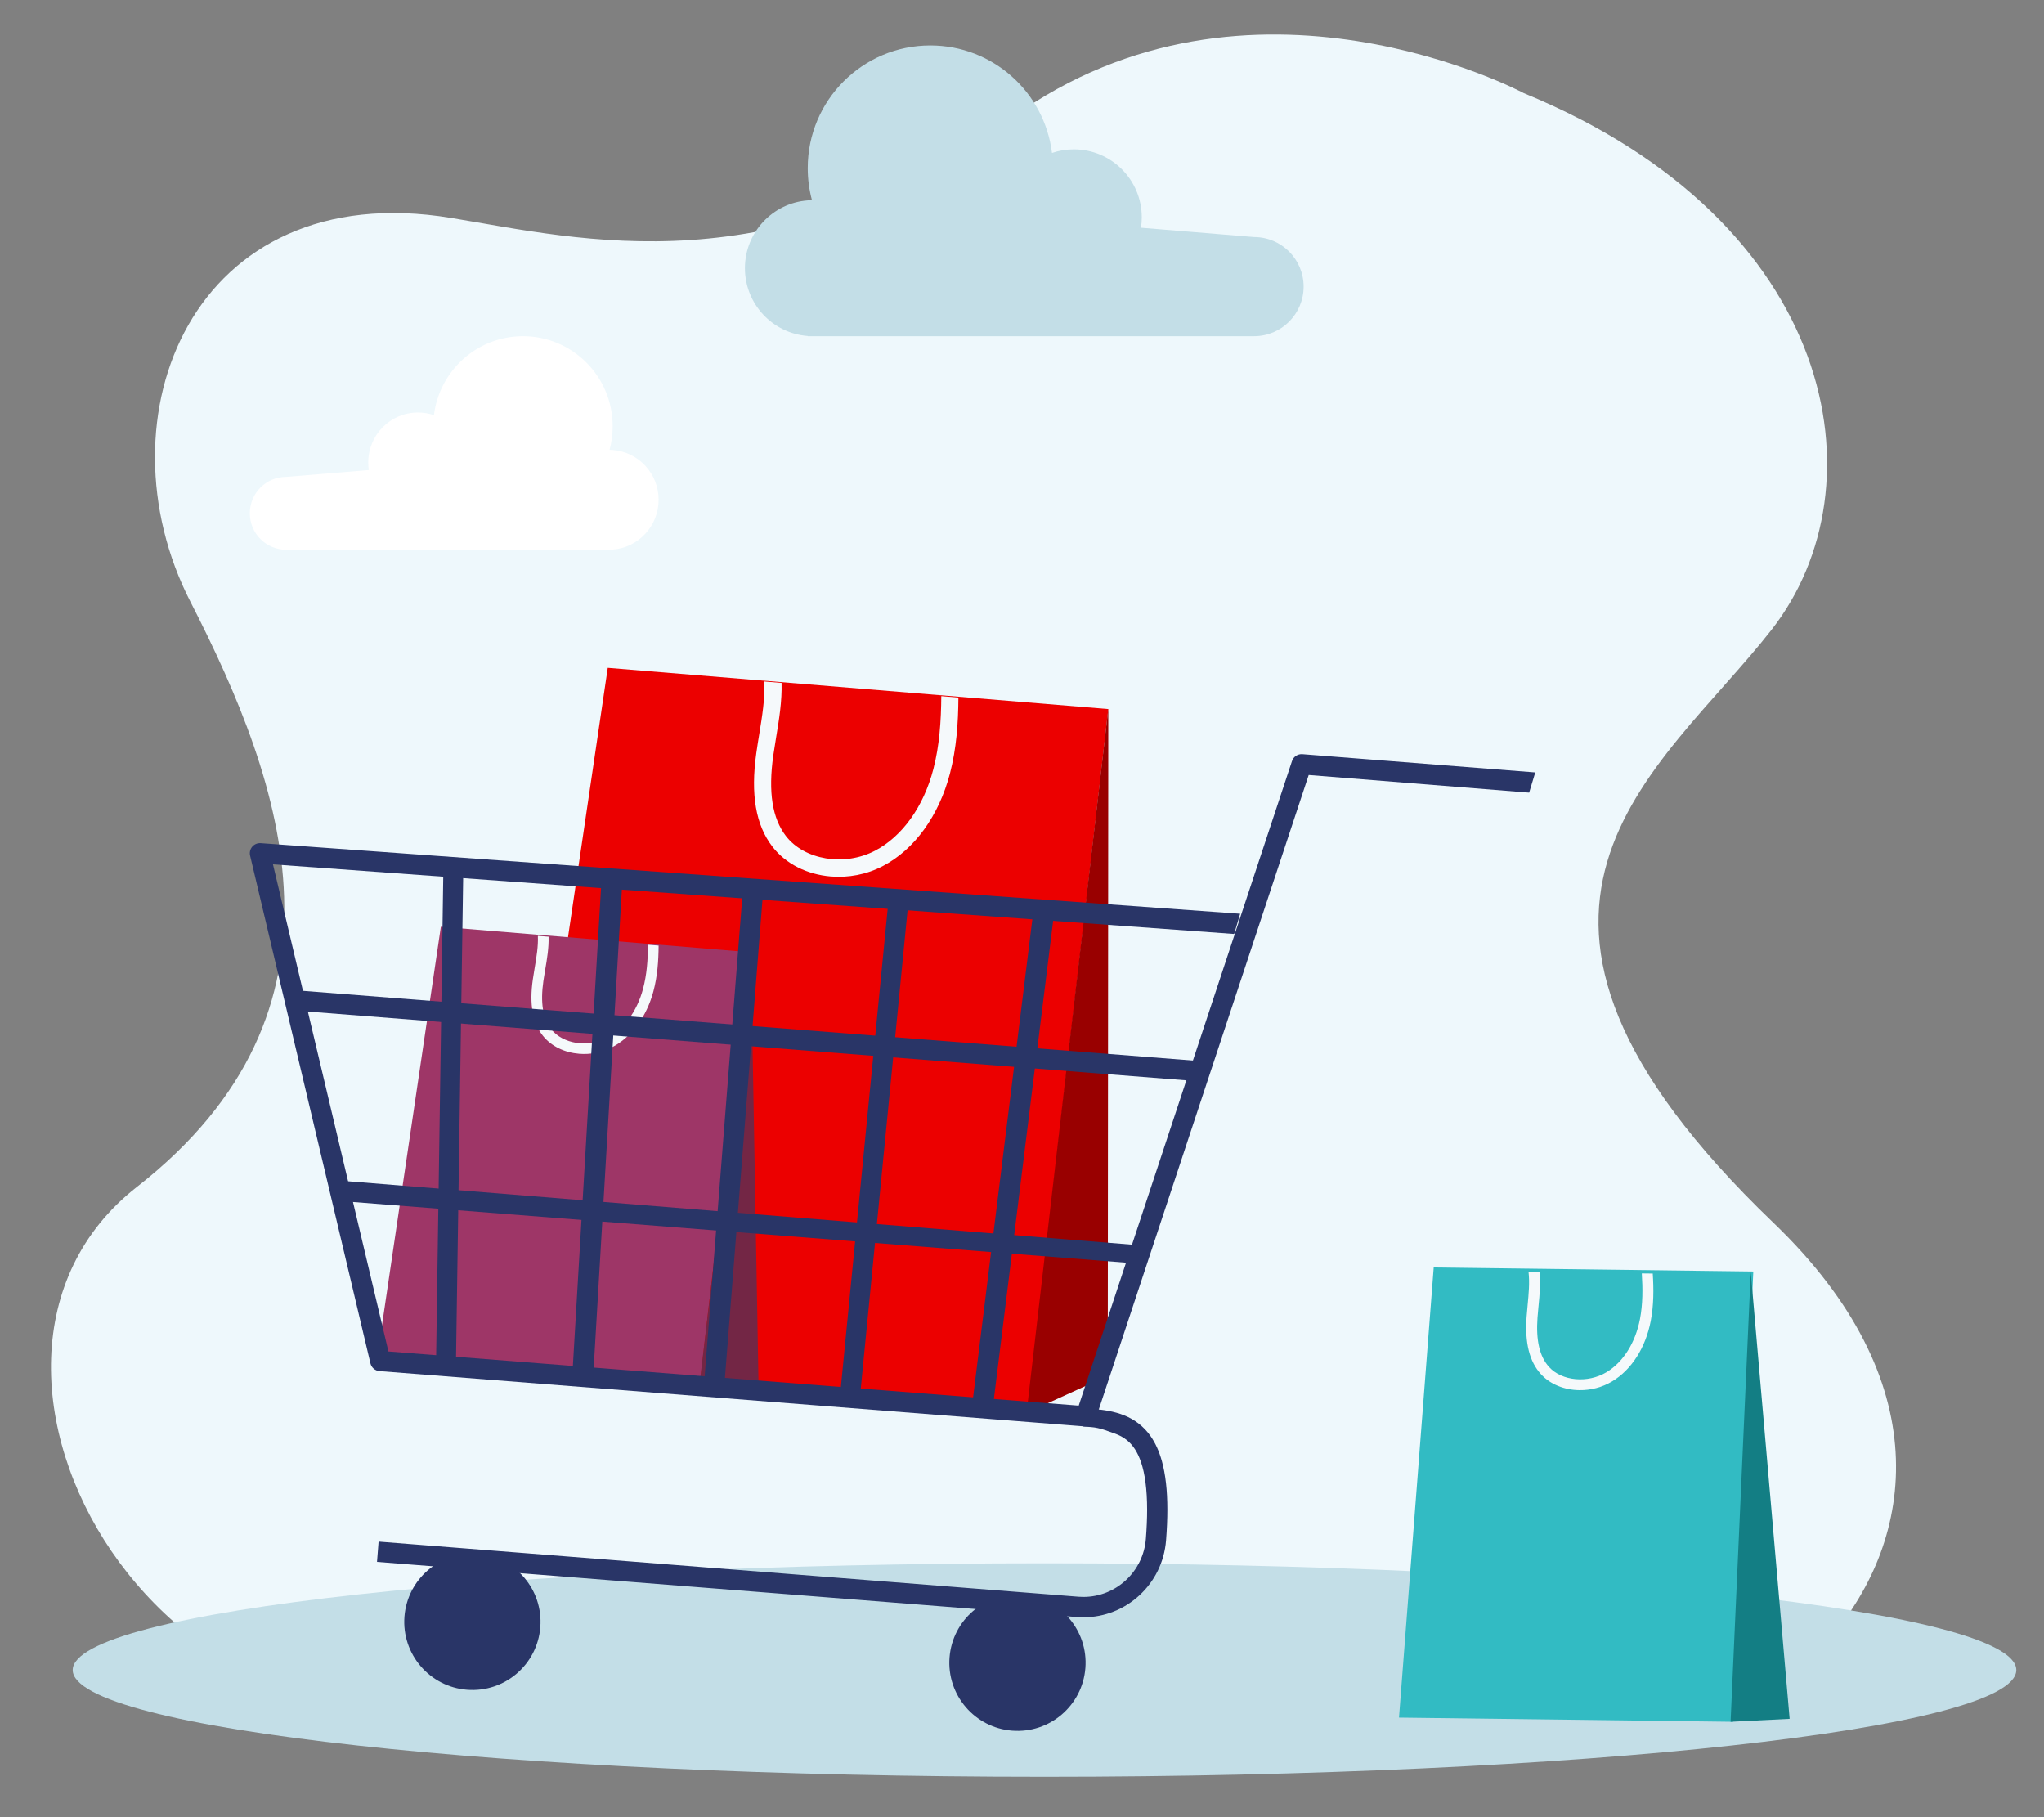 <?xml version="1.0" encoding="UTF-8"?>
<svg width="450px" height="400px" viewBox="0 0 450 400" version="1.1" xmlns="http://www.w3.org/2000/svg" xmlns:xlink="http://www.w3.org/1999/xlink">
    <rect x="0" y="0" width="450" height="400" fill="#808080" stroke="none"/>
    <!-- Generator: Sketch 58 (84663) - https://sketch.com -->
    <title>acumula-vantagens-mundo-123</title>
    <desc>Created with Sketch.</desc>
    <g id="acumula-vantagens-mundo-123" stroke="none" stroke-width="1" fill="none" fill-rule="evenodd">
        <path d="M208.043,26.663 C159.22,68.793 115.765,61.624 86.93,59.441 C29.395,55.083 12.903,110.076 37.123,148.61 C61.344,187.142 82.971,234.712 36.58,277.99 C-9.809,321.266 54.853,414.825 132.732,380.643 C210.61,346.46 301.548,342.372 345.408,368.129 C389.268,393.885 474.342,317.261 396.228,254.424 C318.114,191.588 362.578,158.025 384.43,124.418 C406.283,90.81 391.14,33.726 319.823,11.509 C319.823,11.509 256.868,-15.466 208.043,26.663 Z" id="Fill-4" fill="#EEF8FC" transform="translate(224.503, 195.504) rotate(5) translate(-224.503, -195.504) "></path>
        <path d="M443.906,367.608 C443.906,380.586 348.118,391.107 229.956,391.107 C111.795,391.107 16.006,380.586 16.006,367.608 C16.006,354.628 111.795,344.107 229.956,344.107 C348.118,344.107 443.906,354.628 443.906,367.608" id="Fill-1" fill="#C3DEE7"></path>
        <g id="Group-67" transform="translate(55, 147)">
            <polygon id="Fill-47" fill="#EC0000" points="171.205 164 56 154.51 78.803 0 189 9.076"></polygon>
            <polyline id="Fill-48" fill="#990000" points="189 9 188.878 155.855 171 164 189 9"></polyline>
            <path d="M154.14,23.255 C151.71,32.563 146.334,39.996 139.386,43.621 C135.768,45.524 131.738,46.246 127.893,45.927 C122.783,45.504 118.013,43.223 115.031,39.336 C111.383,34.604 110.227,27.889 111.498,18.829 C111.688,17.445 111.914,16.063 112.142,14.669 C112.8,10.638 113.432,6.782 113.274,3 L117.066,3.315 C117.178,7.36 116.521,11.379 115.871,15.296 C115.659,16.653 115.434,18.01 115.236,19.354 C114.113,27.358 115.021,33.124 118.016,37.013 C122.096,42.315 130.903,43.771 137.64,40.256 C143.649,37.113 148.332,30.564 150.489,22.29 C151.838,17.081 152.193,11.649 152.231,6.23 L156,6.542 C155.961,12.114 155.578,17.735 154.14,23.255" id="Fill-49" fill="#F5F9FB"></path>
            <polyline id="Fill-50" fill="#9E3667" points="110 62.591 99.028 158 28 152.155 42.061 57 110 62.591"></polyline>
            <polyline id="Fill-51" fill="#732645" points="110.301 62 112 158 99 157.754 110.301 62"></polyline>
            <path d="M88.842,71.248 C87.329,76.876 83.986,81.371 79.663,83.563 C77.412,84.712 74.903,85.149 72.512,84.956 C69.332,84.7 66.363,83.323 64.509,80.971 C62.24,78.111 61.518,74.05 62.31,68.572 C62.428,67.734 62.569,66.9 62.71,66.056 C63.121,63.618 63.514,61.286 63.414,59 L65.774,59.19 C65.844,61.636 65.435,64.067 65.031,66.435 C64.899,67.256 64.76,68.076 64.637,68.889 C63.938,73.728 64.502,77.215 66.365,79.566 C68.905,82.773 74.385,83.653 78.576,81.527 C82.316,79.627 85.23,75.667 86.571,70.664 C87.41,67.515 87.632,64.23 87.656,60.954 L90,61.144 C89.976,64.513 89.737,67.909 88.842,71.248" id="Fill-52" fill="#F5F9FB"></path>
            <path d="M283,23.03 L231.729,19.007 C230.71,18.927 229.762,19.557 229.44,20.53 L182.489,162.409 L30.515,150.484 L5.098,43.262 L216.709,58.588 L218.027,54.138 L2.387,38.594 C1.681,38.544 0.988,38.835 0.531,39.375 C0.072,39.914 -0.103,40.646 0.06,41.334 L26.553,153.096 C26.777,154.041 27.581,154.729 28.546,154.805 L183.881,166.993 C184.901,167.073 185.85,166.443 186.171,165.472 L233.121,23.593 L281.651,27.479" id="Fill-53" fill="#293567"></path>
            <path d="M185.275,167.14 C187.156,167.287 188.878,168.017 190.314,168.514 C191.396,168.888 192.328,169.38 193.152,170.06 C194.381,171.083 195.437,172.55 196.246,174.977 C197.046,177.399 197.544,180.766 197.543,185.323 C197.543,187.239 197.455,189.366 197.272,191.718 C196.708,198.993 190.65,204.521 183.52,204.519 C183.157,204.519 182.792,204.504 182.422,204.476 L28.349,192.336 L28,196.804 L182.074,208.943 C182.559,208.981 183.042,209 183.52,209 C192.969,208.999 200.961,201.694 201.715,192.069 C201.906,189.615 202,187.375 202,185.323 C202,180.987 201.59,177.49 200.794,174.617 C200.196,172.463 199.373,170.654 198.33,169.159 C196.772,166.909 194.7,165.427 192.499,164.55 C190.294,163.668 187.971,163.326 185.646,163.139 L183.871,163 L183.5,167 L185.275,167.14 Z" id="Fill-54" fill="#293567"></path>
            <path d="M154.046,217.828 C153.401,226.088 159.57,233.307 167.827,233.953 C176.087,234.602 183.306,228.431 183.954,220.173 C184.599,211.914 178.43,204.694 170.173,204.047 C161.913,203.399 154.694,209.57 154.046,217.828" id="Fill-55" fill="#293567"></path>
            <path d="M34.046,208.828 C33.401,217.088 39.57,224.307 47.827,224.953 C56.087,225.601 63.306,219.43 63.954,211.173 C64.599,202.914 58.43,195.694 50.173,195.047 C41.913,194.399 34.694,200.569 34.046,208.828" id="Fill-56" fill="#293567"></path>
            <polyline id="Fill-57" fill="#293567" points="172.446 54 159 162.463 163.554 163 177 54.537"></polyline>
            <polyline id="Fill-58" fill="#293567" points="140.627 51 130 159.557 134.373 160 145 51.443"></polyline>
            <polyline id="Fill-59" fill="#293567" points="108.536 49 100 157.651 104.466 158 113 49.349"></polyline>
            <polyline id="Fill-60" fill="#293567" points="77.408 47 71 155.746 75.592 156 82 47.256"></polyline>
            <polyline id="Fill-61" fill="#293567" points="42.615 44 41 152.933 45.383 153 47 44.068"></polyline>
            <polyline id="Fill-62" fill="#293567" points="209 86.552 10.35 71 10 75.448 208.652 91"></polyline>
            <polygon id="Fill-63" fill="#293567" points="194.5 127 21.348 113 21 117.449 193.652 131"></polygon>
            <polyline id="Fill-64" fill="#32BBC3" points="331 132.885 326.558 232 253 231.076 260.64 132 331 132.885"></polyline>
            <polyline id="Fill-65" fill="#137E84" points="330.438 133 339 231.348 326 232 330.438 133"></polyline>
            <path d="M308.42,143.787 C307.283,149.67 304.19,154.516 299.927,157.067 C297.709,158.405 295.176,159.028 292.716,158.999 C289.444,158.958 286.309,157.751 284.239,155.47 C281.71,152.692 280.678,148.574 281.087,142.898 C281.147,142.031 281.231,141.164 281.315,140.288 C281.555,137.757 281.787,135.339 281.519,133 L283.947,133.028 C284.197,135.535 283.955,138.057 283.714,140.517 C283.639,141.367 283.557,142.218 283.489,143.062 C283.128,148.077 283.958,151.615 286.035,153.898 C288.866,157.01 294.536,157.53 298.667,155.056 C302.354,152.844 305.046,148.576 306.052,143.349 C306.682,140.056 306.67,136.671 306.455,133.307 L308.866,133.336 C309.089,136.796 309.092,140.3 308.42,143.787" id="Fill-66" fill="#F5F9FB"></path>
        </g>
        <path d="M219.397,33.664 C221.039,20.326 232.406,10 246.184,10 C261.09,10 273.174,22.087 273.174,36.998 C273.174,39.445 272.849,41.815 272.239,44.068 C272.468,44.071 272.696,44.079 272.921,44.093 L273.176,44.072 L273.176,44.109 C280.906,44.69 287,51.15 287,59.032 C287,66.915 280.906,73.374 273.176,73.955 L273.176,74 L174.907,74 L174.907,73.998 L174.907,73.998 C168.883,73.998 164,69.113 164,63.087 C164,57.061 168.883,52.176 174.907,52.176 L174.907,52.176 L174.907,52.176 L199.804,50.122 C199.69,49.379 199.631,48.617 199.631,47.841 C199.631,39.576 206.329,32.876 214.592,32.876 C216.272,32.876 217.888,33.153 219.397,33.664 Z" id="Primary-color-Copy-2" fill="#C3DEE7" transform="translate(225.5, 42) scale(-1, 1) translate(-225.5, -42) "></path>
        <path d="M95.534,91.378 C96.736,81.583 105.053,74 115.135,74 C126.041,74 134.884,82.877 134.884,93.827 C134.884,95.623 134.646,97.364 134.199,99.019 C134.367,99.021 134.533,99.027 134.699,99.037 L134.885,99.021 L134.885,99.049 C140.541,99.476 145,104.219 145,110.008 C145,115.797 140.541,120.541 134.885,120.967 L134.885,121 L62.981,121 L62.981,120.999 L62.981,120.999 C58.573,120.999 55,117.411 55,112.986 C55,108.561 58.573,104.973 62.981,104.973 L62.981,104.973 L62.981,104.973 L81.198,103.465 C81.115,102.919 81.072,102.359 81.072,101.79 C81.072,95.72 85.973,90.799 92.018,90.799 C93.248,90.799 94.431,91.003 95.534,91.378 Z" id="Primary-color-Copy-2" fill="#FFFFFF"></path>
    </g>
</svg>